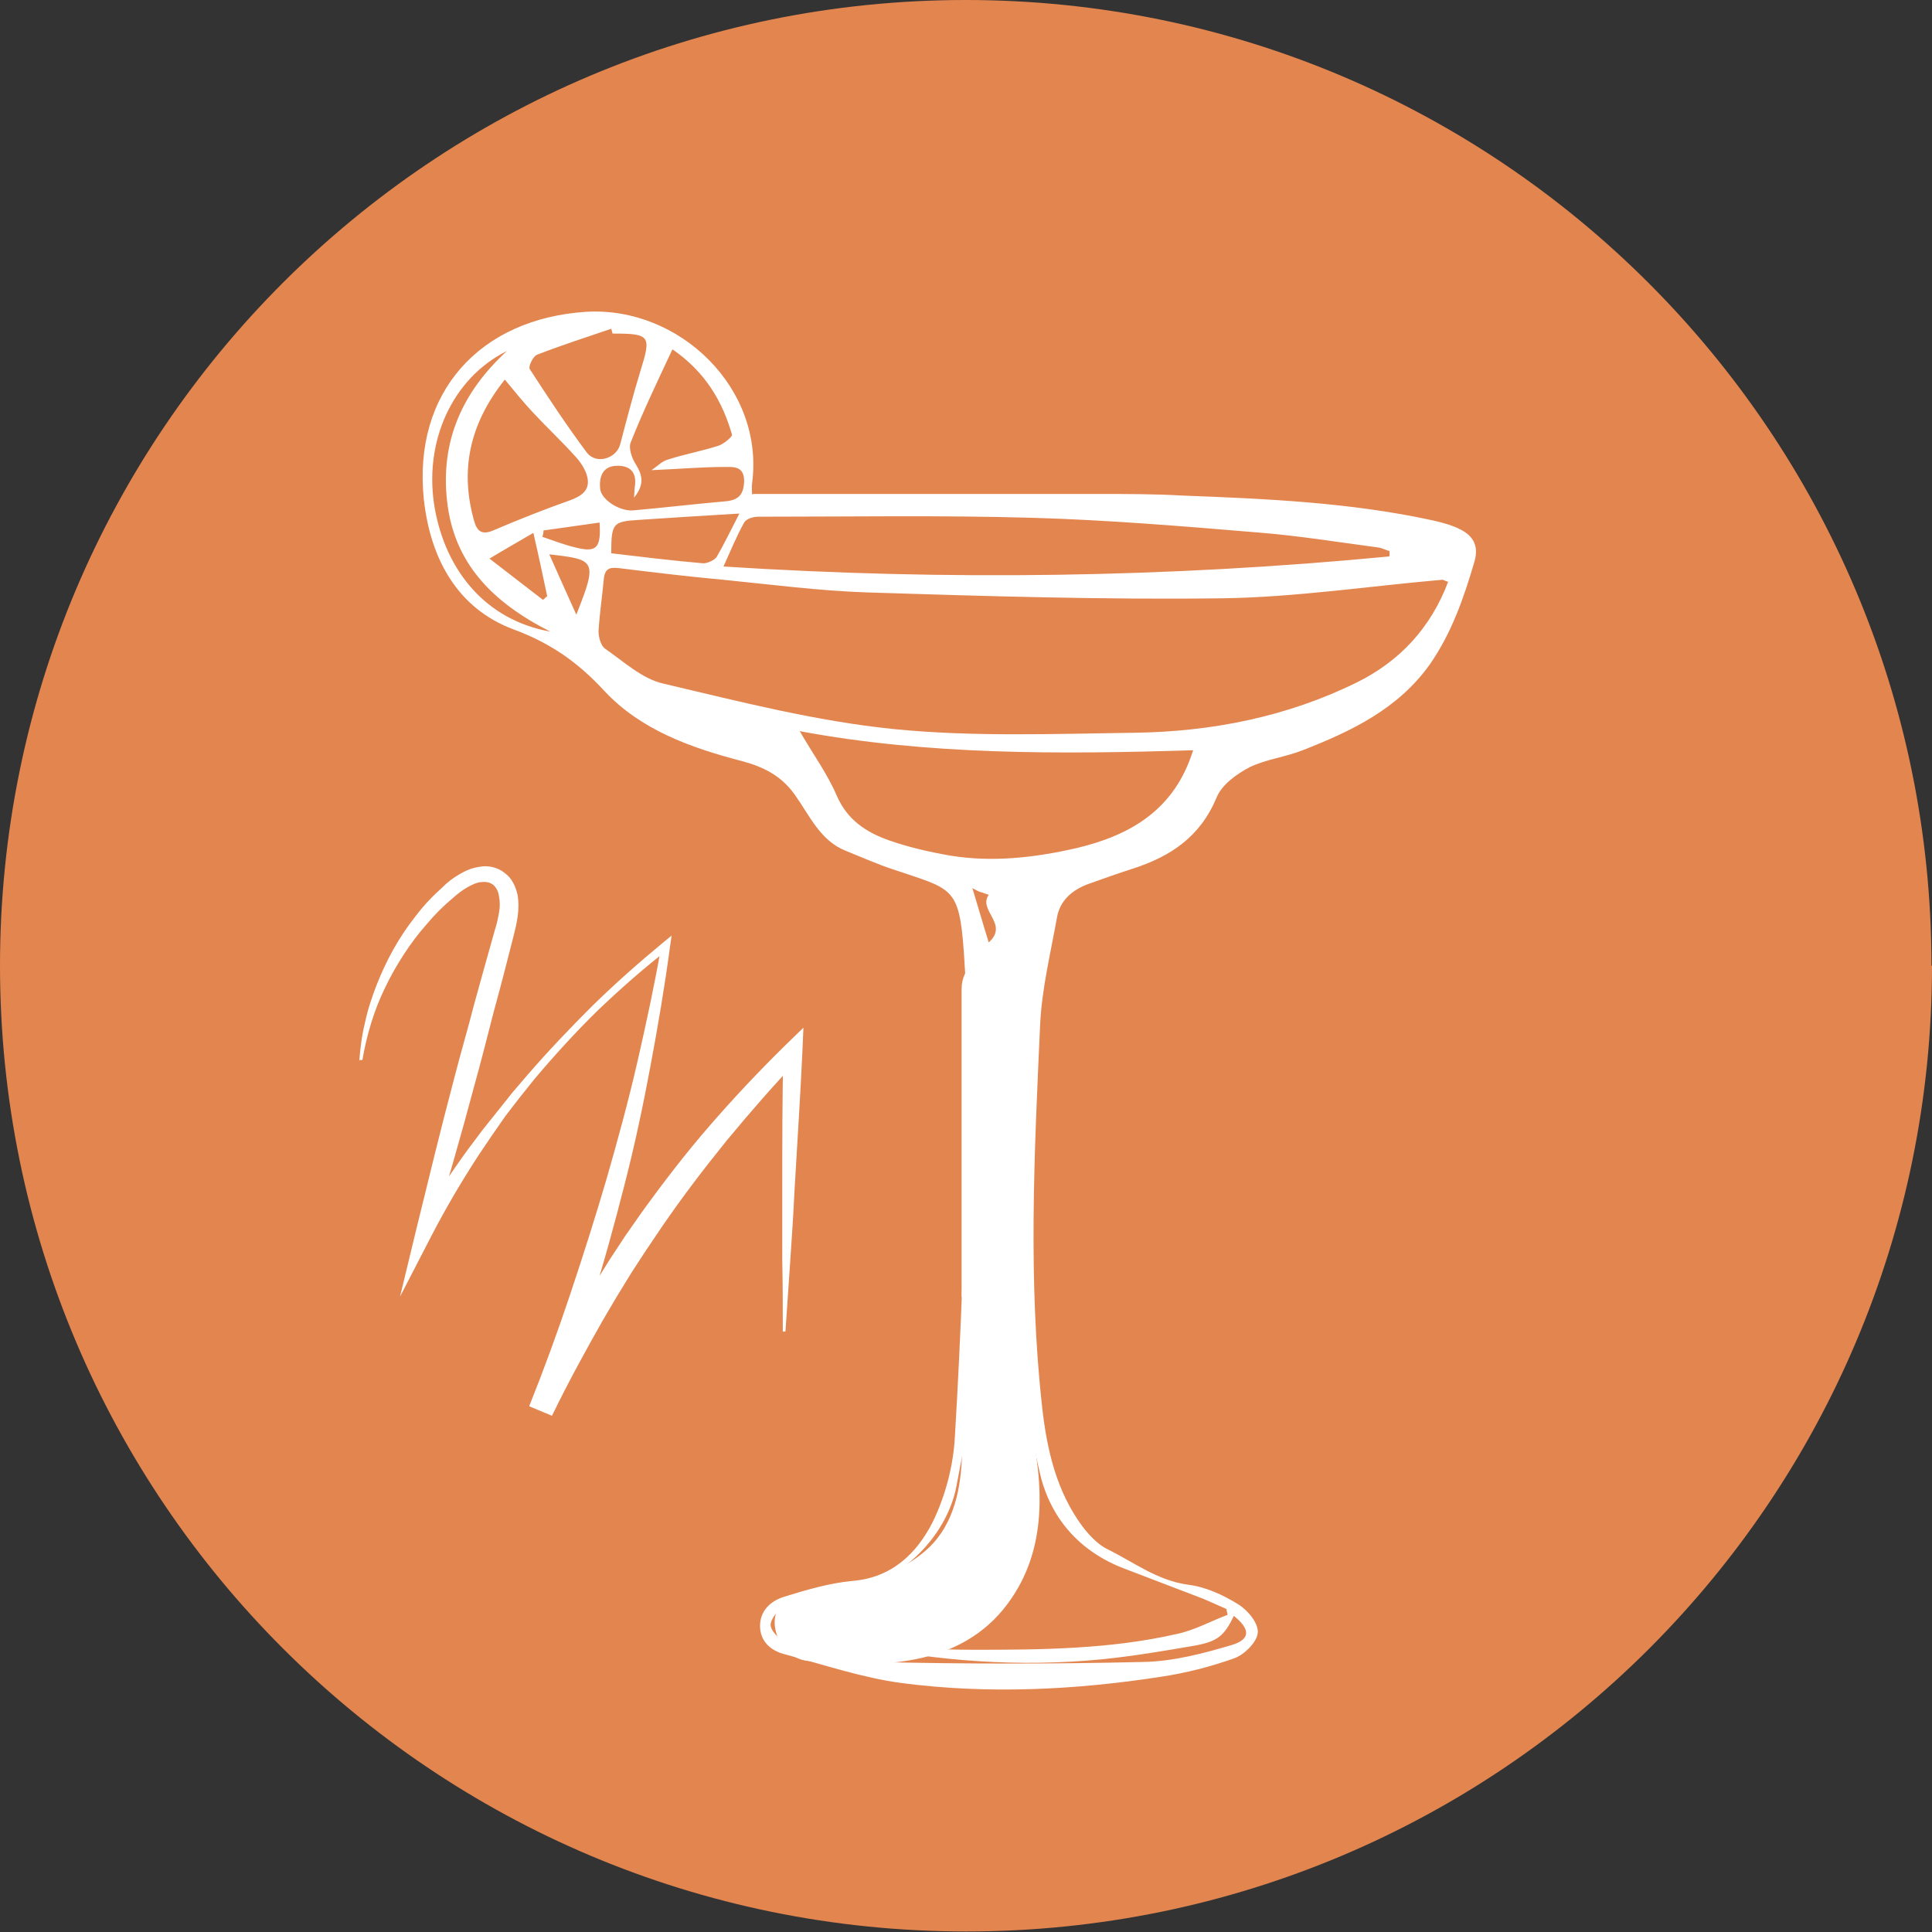 <?xml version="1.0" encoding="UTF-8"?> <svg xmlns="http://www.w3.org/2000/svg" width="40" height="40" viewBox="0 0 40 40" fill="none"><rect x="0" y="0" width="40" height="40" fill="#333333" stroke="none"/><g clip-path="url(#clip0_964_422)"><path d="M40 19.994C40 31.044 31.044 39.989 20.006 39.989C8.967 39.989 0 31.044 0 19.994C0 8.945 8.956 0 19.994 0C31.033 0 39.989 8.956 39.989 19.994" fill="#E3854F"></path><path d="M15.593 10.227C16.777 10.227 17.928 10.227 19.079 10.227C20.307 10.227 21.523 10.227 22.751 10.227C23.332 10.227 23.902 10.227 24.483 10.26C26.215 10.326 27.958 10.402 29.668 10.775C29.865 10.819 30.063 10.874 30.238 10.962C30.512 11.104 30.622 11.312 30.523 11.641C30.304 12.387 30.052 13.11 29.602 13.757C28.945 14.678 27.98 15.138 26.971 15.533C26.61 15.675 26.215 15.719 25.875 15.883C25.601 16.026 25.294 16.245 25.185 16.519C24.845 17.33 24.231 17.736 23.442 17.988C23.135 18.087 22.828 18.196 22.521 18.306C22.203 18.427 21.951 18.635 21.885 18.986C21.753 19.731 21.567 20.477 21.534 21.233C21.414 23.875 21.282 26.506 21.578 29.147C21.677 30.024 21.874 30.879 22.411 31.603C22.554 31.789 22.729 31.976 22.927 32.074C23.464 32.337 23.957 32.721 24.593 32.809C24.954 32.852 25.316 33.017 25.634 33.214C25.831 33.335 26.062 33.609 26.04 33.806C26.029 33.992 25.766 34.256 25.557 34.332C25.064 34.508 24.549 34.639 24.034 34.716C22.258 34.99 20.471 35.078 18.684 34.848C17.851 34.738 17.051 34.464 16.229 34.245C15.944 34.168 15.736 33.971 15.736 33.664C15.736 33.346 15.955 33.148 16.229 33.061C16.689 32.918 17.172 32.776 17.643 32.732C18.465 32.666 18.98 32.162 19.309 31.515C19.572 30.978 19.736 30.353 19.769 29.761C19.901 27.558 19.978 25.344 20.022 23.129C20.054 21.989 20.032 20.849 19.956 19.72C19.857 18.339 19.715 18.416 18.487 17.999C18.158 17.89 17.84 17.747 17.511 17.615C16.985 17.407 16.766 16.892 16.47 16.475C16.185 16.059 15.801 15.873 15.341 15.752C14.289 15.478 13.258 15.105 12.513 14.305C11.965 13.713 11.405 13.318 10.638 13.033C9.454 12.595 8.906 11.543 8.775 10.337C8.544 8.111 9.948 6.599 12.129 6.456C14.069 6.336 15.834 8.046 15.571 10.008C15.56 10.096 15.571 10.183 15.571 10.238M29.986 12.047C29.909 12.025 29.887 12.003 29.865 12.003C28.353 12.134 26.829 12.365 25.316 12.387C22.872 12.419 20.416 12.343 17.961 12.266C16.963 12.233 15.966 12.102 14.968 12.003C14.245 11.937 13.532 11.85 12.809 11.762C12.622 11.74 12.524 11.773 12.502 11.981C12.469 12.343 12.414 12.704 12.392 13.066C12.392 13.187 12.436 13.362 12.524 13.428C12.907 13.691 13.291 14.053 13.729 14.152C15.308 14.524 16.887 14.93 18.498 15.094C20.142 15.259 21.819 15.193 23.485 15.171C25.086 15.149 26.643 14.842 28.09 14.13C28.977 13.691 29.624 13.001 29.986 12.036M20.997 20.422C20.526 20.356 20.504 20.378 20.515 20.816C20.515 21.189 20.526 21.562 20.515 21.934C20.449 23.82 20.427 25.705 20.296 27.591C20.219 28.654 20 29.717 19.802 30.77C19.605 31.822 18.553 32.94 17.259 32.929C16.93 32.929 16.579 33.094 16.273 33.236C16.13 33.302 15.955 33.51 15.955 33.642C15.955 33.773 16.163 33.971 16.305 34.014C16.908 34.179 17.511 34.398 18.125 34.409C19.978 34.453 21.83 34.453 23.672 34.409C24.286 34.398 24.911 34.234 25.503 34.058C25.897 33.938 25.886 33.729 25.546 33.455C25.349 33.861 25.218 33.982 24.746 34.069C24.11 34.179 23.464 34.288 22.817 34.354C21.118 34.519 19.419 34.398 17.752 34.047C17.555 34.004 17.369 33.927 17.182 33.861C17.182 33.828 17.204 33.806 17.204 33.773C18.169 34.08 19.156 34.157 20.153 34.157C21.567 34.157 22.981 34.146 24.373 33.828C24.735 33.751 25.064 33.565 25.415 33.434C25.415 33.39 25.393 33.357 25.393 33.313C25.239 33.247 25.075 33.17 24.922 33.105C24.373 32.896 23.836 32.688 23.288 32.48C22.356 32.129 21.753 31.438 21.534 30.518C21.26 29.345 21.041 28.139 20.942 26.944C20.844 25.596 20.887 24.247 20.898 22.888C20.898 22.077 20.964 21.266 20.997 20.433M24.691 15.533C21.929 15.62 19.199 15.631 16.558 15.138C16.821 15.598 17.128 16.015 17.325 16.475C17.544 16.98 17.939 17.232 18.399 17.396C18.805 17.539 19.232 17.637 19.671 17.714C20.548 17.857 21.414 17.758 22.28 17.561C23.398 17.297 24.319 16.771 24.702 15.533M28.769 11.51C28.769 11.477 28.769 11.444 28.769 11.411C28.692 11.389 28.616 11.345 28.528 11.334C27.706 11.225 26.895 11.093 26.073 11.027C24.505 10.896 22.927 10.764 21.359 10.72C19.474 10.666 17.577 10.698 15.692 10.698C15.593 10.698 15.45 10.742 15.407 10.819C15.253 11.093 15.133 11.389 14.979 11.729C19.605 12.025 24.187 11.959 28.758 11.521M13.916 7.245C13.609 7.903 13.313 8.517 13.061 9.153C13.006 9.273 13.083 9.493 13.17 9.624C13.302 9.843 13.346 10.03 13.127 10.304C13.137 10.161 13.137 10.107 13.148 10.041C13.181 9.734 12.995 9.624 12.732 9.646C12.469 9.668 12.403 9.887 12.425 10.117C12.447 10.348 12.831 10.589 13.105 10.567C13.74 10.512 14.376 10.435 15.001 10.381C15.286 10.359 15.396 10.249 15.407 9.964C15.407 9.646 15.187 9.668 15.001 9.668C14.519 9.668 14.036 9.712 13.488 9.734C13.62 9.646 13.707 9.547 13.828 9.515C14.168 9.405 14.53 9.339 14.87 9.23C14.979 9.197 15.165 9.043 15.155 8.999C14.957 8.309 14.606 7.706 13.927 7.235M10.452 7.859C9.717 8.78 9.52 9.734 9.816 10.786C9.882 11.016 9.991 11.082 10.233 10.973C10.748 10.753 11.274 10.545 11.8 10.359C12.041 10.271 12.217 10.15 12.162 9.887C12.129 9.734 12.03 9.58 11.921 9.46C11.636 9.142 11.329 8.857 11.044 8.55C10.846 8.342 10.671 8.122 10.452 7.859ZM12.688 6.917C12.677 6.884 12.666 6.851 12.655 6.807C12.14 6.982 11.625 7.147 11.12 7.344C11.033 7.377 10.934 7.596 10.967 7.64C11.351 8.232 11.734 8.813 12.151 9.372C12.348 9.624 12.765 9.493 12.841 9.197C12.973 8.692 13.105 8.188 13.258 7.684C13.488 6.949 13.466 6.906 12.677 6.906M12.655 11.455C13.302 11.532 13.927 11.608 14.562 11.663C14.65 11.663 14.793 11.597 14.837 11.532C14.99 11.268 15.122 10.994 15.308 10.633C14.541 10.677 13.883 10.72 13.225 10.764C12.688 10.797 12.655 10.83 12.655 11.466M11.395 13.077C10.2 12.474 9.399 11.663 9.257 10.381C9.114 9.131 9.575 8.111 10.496 7.267C9.367 7.826 8.753 9.153 9.005 10.545C9.235 11.806 10.046 12.836 11.395 13.077ZM11.033 11.038C10.715 11.225 10.463 11.367 10.134 11.565C10.54 11.882 10.89 12.145 11.241 12.419C11.274 12.398 11.296 12.365 11.329 12.343C11.241 11.926 11.153 11.51 11.044 11.038M11.373 11.477C11.559 11.893 11.723 12.266 11.932 12.726C12.381 11.597 12.326 11.586 11.373 11.477ZM11.252 10.994C11.252 11.038 11.241 11.071 11.23 11.115C11.46 11.192 11.68 11.279 11.91 11.334C12.348 11.444 12.447 11.356 12.414 10.819C12.03 10.874 11.636 10.929 11.252 10.983M20.131 18.383C20.252 18.777 20.35 19.128 20.471 19.512C20.898 19.128 20.241 18.854 20.471 18.525C20.394 18.503 20.35 18.481 20.307 18.471C20.263 18.459 20.23 18.438 20.142 18.394" fill="white"></path><path d="M21.312 29.433C21.356 26.451 21.312 23.459 21.312 20.477C21.312 19.578 19.909 19.578 19.909 20.477C19.909 22.593 19.909 24.719 19.909 26.835C20.018 27.142 20.073 27.471 20.073 27.799V28.994C20.073 29.312 20.018 29.619 19.92 29.915C19.92 30.649 19.81 31.406 19.328 31.943C18.648 32.688 17.486 32.853 16.543 33.017C15.71 33.16 16.006 34.322 16.73 34.388C18.209 34.541 19.887 34.519 20.862 33.204C21.695 32.086 21.608 30.726 21.323 29.444" fill="white"></path><path d="M7.438 21.968C7.459 21.705 7.492 21.43 7.558 21.168C7.613 20.904 7.701 20.641 7.799 20.389C7.997 19.885 8.26 19.403 8.599 18.975C8.764 18.756 8.95 18.558 9.159 18.372C9.257 18.273 9.367 18.186 9.498 18.109C9.63 18.032 9.761 17.967 9.937 17.945C10.101 17.912 10.309 17.956 10.452 18.076C10.605 18.186 10.682 18.372 10.715 18.526C10.77 18.843 10.693 19.14 10.627 19.403C10.496 19.918 10.364 20.433 10.222 20.948C10.09 21.463 9.959 21.979 9.816 22.494C9.542 23.524 9.246 24.544 8.939 25.563L8.621 25.432C8.95 24.862 9.312 24.314 9.696 23.787L9.992 23.393L10.299 23.009L10.605 22.625L10.923 22.253C11.351 21.759 11.8 21.288 12.261 20.828C12.732 20.367 13.214 19.94 13.719 19.523L13.905 19.37L13.872 19.6C13.762 20.422 13.62 21.255 13.466 22.077C13.313 22.899 13.138 23.722 12.929 24.533C12.721 25.344 12.502 26.155 12.25 26.944C11.998 27.745 11.724 28.534 11.428 29.312L10.956 29.115C11.274 28.413 11.625 27.734 12.02 27.065L12.316 26.572L12.623 26.078L12.94 25.596L13.269 25.125C13.719 24.5 14.19 23.886 14.694 23.305C15.198 22.724 15.725 22.165 16.273 21.628L16.634 21.277L16.613 21.77C16.569 22.735 16.503 23.7 16.448 24.675C16.426 25.158 16.393 25.64 16.36 26.122C16.328 26.605 16.295 27.087 16.262 27.569H16.207C16.207 27.087 16.207 26.605 16.196 26.111C16.196 25.629 16.196 25.147 16.196 24.664C16.196 23.7 16.196 22.724 16.218 21.759L16.558 21.902C16.032 22.45 15.538 23.02 15.056 23.601C14.585 24.182 14.124 24.785 13.697 25.41L13.379 25.881L13.072 26.352L12.776 26.835L12.491 27.317C12.118 27.975 11.757 28.633 11.428 29.312L10.956 29.115C11.263 28.348 11.548 27.569 11.811 26.78C12.074 25.991 12.326 25.201 12.557 24.412C12.787 23.612 13.006 22.812 13.193 22.001C13.379 21.189 13.554 20.378 13.697 19.556L13.85 19.644C13.335 20.038 12.853 20.466 12.381 20.915C11.921 21.365 11.482 21.847 11.066 22.34L10.759 22.724L10.463 23.108L10.189 23.502L9.915 23.908C9.564 24.445 9.235 25.004 8.939 25.574L8.282 26.846L8.621 25.443C8.874 24.412 9.126 23.371 9.4 22.34C9.531 21.825 9.685 21.31 9.816 20.795C9.959 20.279 10.101 19.764 10.244 19.26C10.288 19.128 10.309 19.019 10.331 18.898C10.353 18.778 10.353 18.668 10.331 18.558C10.32 18.46 10.277 18.383 10.222 18.328C10.156 18.273 10.079 18.252 9.981 18.262C9.882 18.262 9.772 18.317 9.674 18.372C9.575 18.427 9.476 18.504 9.378 18.591C9.18 18.756 8.994 18.942 8.83 19.14C8.654 19.337 8.501 19.545 8.358 19.764C8.216 19.984 8.084 20.214 7.975 20.444C7.744 20.915 7.591 21.43 7.503 21.946H7.448L7.438 21.968Z" fill="white"></path></g><defs><clipPath id="clip0_964_422"><rect width="40" height="40" fill="white"></rect></clipPath></defs></svg> 